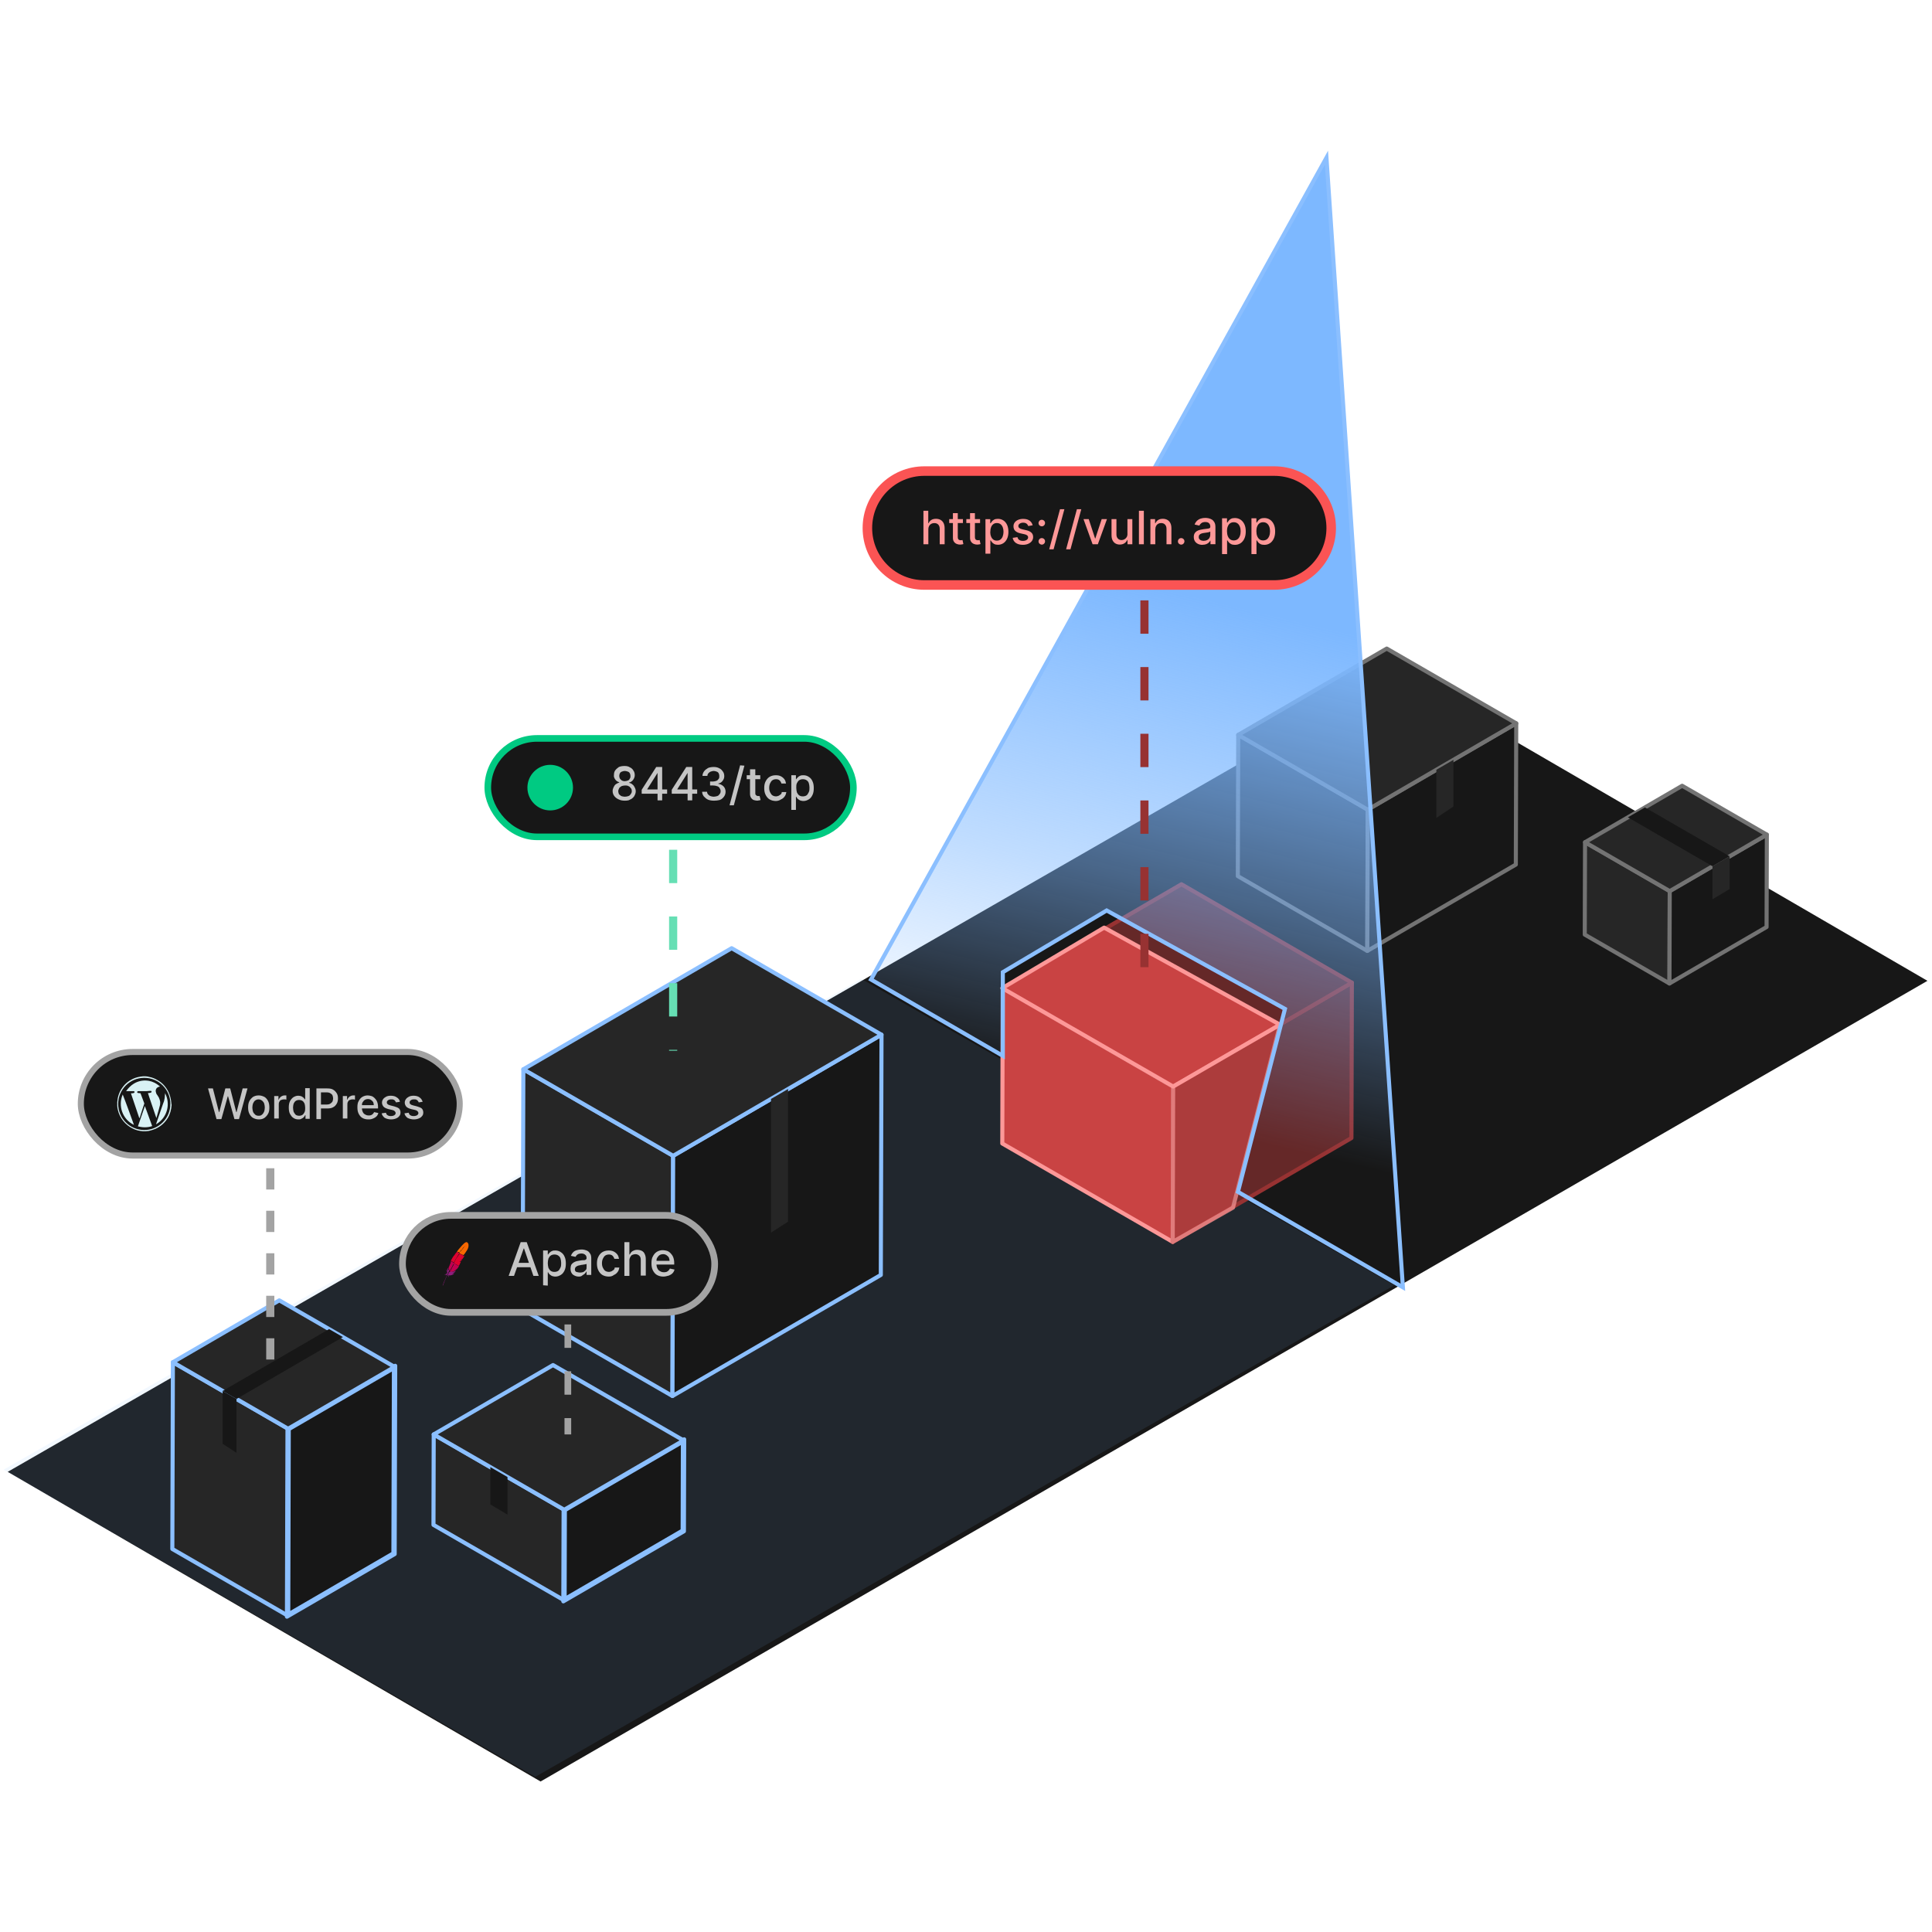 <svg width="500" height="500" viewBox="0 0 500 500" fill="none" xmlns="http://www.w3.org/2000/svg">
<path d="M498.821 253.834L361.637 174.11L2 380.911L139.899 461.05L319.36 357.438V357.447L498.821 253.834Z" fill="#171717"/>
<g filter="url(#filter0_i_4145_74021)">
<path d="M140.629 459.852L3.053 380.342L224.988 253.318L362.949 332.628L140.629 459.852Z" fill="#7DB8FF" fill-opacity="0.1"/>
</g>
<g filter="url(#filter1_i_4145_74021)">
<path d="M74.562 369.761L74.43 418.102L44.6 400.879L44.742 352.538L74.562 369.761Z" fill="#262626"/>
</g>
<path d="M74.562 369.761L74.43 418.102L44.6 400.879L44.742 352.538L74.562 369.761Z" stroke="#8BBFFF" stroke-width="1.053" stroke-linejoin="round"/>
<g filter="url(#filter2_i_4145_74021)">
<path d="M74.563 369.761L102.115 353.748L101.974 402.089L74.431 418.102L74.563 369.761Z" fill="#171717" stroke="#8BBFFF" stroke-width="1.053" stroke-linejoin="round"/>
<path d="M74.262 418.394L74.404 369.664L74.483 369.62L102.282 353.465L102.141 402.195L102.061 402.239L74.262 418.394ZM74.73 369.859L74.598 417.82L101.814 402.001L101.946 354.039L74.73 369.859Z" fill="#171717" stroke="#8BBFFF" stroke-width="1.053" stroke-linejoin="round"/>
</g>
<g filter="url(#filter3_i_4145_74021)">
<path d="M44.74 352.538L72.283 336.533L102.112 353.748L74.561 369.761L44.74 352.538Z" fill="#262626"/>
</g>
<path d="M44.74 352.538L72.283 336.533L102.112 353.748L74.561 369.761L44.74 352.538Z" stroke="#8BBFFF" stroke-width="1.053" stroke-linejoin="round"/>
<path d="M61.206 362.045L88.749 346.032L85.174 343.966L57.622 359.98L61.206 362.045Z" fill="#171717"/>
<path d="M57.622 359.98V373.654L61.206 375.985V362.046L57.622 359.98Z" fill="#171717"/>
<g filter="url(#filter4_i_4145_74021)">
<path d="M174.212 299.121L174.035 361.287L135.263 338.899L135.44 276.725L174.212 299.121Z" fill="#262626"/>
</g>
<path d="M174.212 299.121L174.035 361.287L135.263 338.899L135.44 276.725L174.212 299.121Z" stroke="#8BBFFF" stroke-width="1.053" stroke-linejoin="round"/>
<g filter="url(#filter5_i_4145_74021)">
<path d="M174.211 299.121L228.132 267.782L227.955 329.956L174.035 361.286L174.211 299.121Z" fill="#171717"/>
</g>
<path d="M174.211 299.121L228.132 267.782L227.955 329.956L174.035 361.286L174.211 299.121Z" stroke="#8BBFFF" stroke-width="1.053" stroke-linejoin="round"/>
<g filter="url(#filter6_i_4145_74021)">
<path d="M135.438 276.724L189.35 245.394L228.13 267.782L174.21 299.121L135.438 276.724Z" fill="#262626"/>
</g>
<path d="M135.438 276.724L189.35 245.394L228.13 267.782L174.21 299.121L135.438 276.724Z" stroke="#8BBFFF" stroke-width="1.053" stroke-linejoin="round"/>
<path d="M203.954 281.835L199.54 284.404V319.009L203.954 316.158V281.835Z" fill="#262626"/>
<path d="M353.964 209.536L353.858 246.092L320.348 226.741L320.454 190.185L353.964 209.536Z" fill="#171717" stroke="#737373" stroke-width="1.053" stroke-linejoin="round"/>
<path d="M353.965 209.536L392.401 187.201L392.295 223.757L353.859 246.092L353.965 209.536Z" fill="#171717" stroke="#737373" stroke-width="1.053" stroke-linejoin="round"/>
<path d="M320.455 190.185L358.882 167.851L392.401 187.201L353.965 209.536L320.455 190.185Z" fill="#262626" stroke="#737373" stroke-width="1.053" stroke-linejoin="round"/>
<path d="M376.15 196.647L371.728 199.216V211.672L376.15 208.715V196.647Z" fill="#262626"/>
<path d="M432.125 230.617L432.055 254.523L410.135 241.872L410.206 217.967L432.125 230.617Z" fill="#262626" stroke="#737373" stroke-width="1.053" stroke-linejoin="round"/>
<path d="M432.126 230.617L457.259 216.007L457.188 239.913L432.056 254.523L432.126 230.617Z" fill="#171717" stroke="#737373" stroke-width="1.053" stroke-linejoin="round"/>
<path d="M410.207 217.967L435.34 203.357L457.26 216.007L432.127 230.617L410.207 217.967Z" fill="#262626" stroke="#737373" stroke-width="1.053" stroke-linejoin="round"/>
<path d="M421.288 211.523L443.198 224.182L447.621 221.613L425.702 208.963L421.288 211.523Z" fill="#171717"/>
<path d="M443.196 224.181L447.619 221.612V230.087L443.196 232.727V224.181Z" fill="#262626"/>
<g filter="url(#filter7_i_4145_74021)">
<path d="M146.029 390.727L145.958 414.139L112.183 394.638L112.245 371.227L146.029 390.727Z" fill="#262626"/>
</g>
<path d="M146.029 390.727L145.958 414.139L112.183 394.638L112.245 371.227L146.029 390.727Z" stroke="#8BBFFF" stroke-width="1.053" stroke-linejoin="round"/>
<g filter="url(#filter8_i_4145_74021)">
<path d="M146.029 390.726L176.908 372.779L176.838 396.191L145.958 414.138L146.029 390.726Z" fill="#171717" stroke="#8BBFFF" stroke-width="1.053" stroke-linejoin="round"/>
<path d="M145.789 414.429L145.86 390.63L145.939 390.585L177.066 372.497L176.996 396.297L176.916 396.341L145.789 414.429ZM146.187 390.824L146.125 413.856L176.669 396.103L176.731 373.071L146.187 390.824Z" fill="#171717" stroke="#8BBFFF" stroke-width="1.053" stroke-linejoin="round"/>
</g>
<g filter="url(#filter9_i_4145_74021)">
<path d="M112.244 371.227L143.124 353.28L176.908 372.78L146.028 390.727L112.244 371.227Z" fill="#262626"/>
</g>
<path d="M112.244 371.227L143.124 353.28L176.908 372.78L146.028 390.727L112.244 371.227Z" stroke="#8BBFFF" stroke-width="1.053" stroke-linejoin="round"/>
<path d="M131.34 382.253L126.899 379.684V389.341L131.34 391.981V382.253Z" fill="#171717"/>
<g filter="url(#filter10_d_4145_74021)">
<g filter="url(#filter11_i_4145_74021)">
<path d="M303.618 277.195L303.503 317.406L259.39 291.937L259.505 251.727L303.618 277.195Z" fill="#C94343"/>
</g>
<path d="M303.618 277.195L303.503 317.406L259.39 291.937L259.505 251.727L303.618 277.195Z" stroke="#FD9898" stroke-width="1.053" stroke-linejoin="round"/>
<path d="M303.615 277.196L349.864 250.315L349.75 290.526L303.501 317.406L303.615 277.196Z" fill="#652828" stroke="#973232" stroke-width="1.053" stroke-linejoin="round"/>
<path d="M259.506 251.727L305.755 224.846L349.867 250.314L303.618 277.195L259.506 251.727Z" fill="#652828" stroke="#973232" stroke-width="1.053" stroke-linejoin="round"/>
<g filter="url(#filter12_i_4145_74021)">
<path d="M285.75 236.066L331.267 261.19L319.102 268.2L303.618 277.195L259.39 251.727L285.75 236.066Z" fill="#C94343"/>
</g>
<path d="M285.75 236.066L331.267 261.19L319.102 268.2L303.618 277.195L259.39 251.727L285.75 236.066Z" stroke="#FD9898" stroke-width="1.053" stroke-linejoin="round"/>
<g opacity="0.71">
<g filter="url(#filter13_i_4145_74021)">
<path d="M303.615 277.195L331.264 261.19L319.099 308.534L303.501 317.406L303.615 277.195Z" fill="#C94343"/>
</g>
<path d="M303.615 277.195L331.264 261.19L319.099 308.534L303.501 317.406L303.615 277.195Z" stroke="#FD9898" stroke-width="1.053" stroke-linejoin="round"/>
</g>
</g>
<path d="M259.788 251.448L259.531 251.601V251.901V273.243L225.413 253.496L343.287 40.816L363.069 333.155L320.378 308.452L332.443 261.495L332.545 261.1L332.188 260.903L286.672 235.779L286.408 235.633L286.148 235.787L259.788 251.448Z" fill="url(#paint0_linear_4145_74021)" stroke="#8BBFFF" stroke-width="1.053"/>
<path d="M296.18 155.376L296.18 252.943" stroke="#973232" stroke-width="2.106" stroke-dasharray="8.63 8.63"/>
<g filter="url(#filter14_i_4145_74021)">
<path d="M224.48 136.656C224.48 128.514 231.08 121.914 239.221 121.914H329.773C337.915 121.914 344.514 128.514 344.514 136.656C344.514 144.797 337.915 151.397 329.773 151.397H239.221C231.08 151.397 224.48 144.797 224.48 136.656Z" fill="#171717"/>
<path d="M224.48 136.656C224.48 128.514 231.08 121.914 239.221 121.914H329.773C337.915 121.914 344.514 128.514 344.514 136.656C344.514 144.797 337.915 151.397 329.773 151.397H239.221C231.08 151.397 224.48 144.797 224.48 136.656Z" stroke="#FB5454" stroke-width="2.467"/>
<path fill-rule="evenodd" clip-rule="evenodd" d="M275.462 131.781L272.667 142.159H271.537L274.331 131.781H275.462ZM240.255 136.996V140.857H238.986V132.186H240.234V135.407H240.319C240.469 135.055 240.703 134.778 241.013 134.575C241.322 134.373 241.738 134.266 242.239 134.266C242.687 134.266 243.071 134.362 243.412 134.543C243.743 134.725 244.01 135.002 244.191 135.365C244.372 135.727 244.468 136.175 244.468 136.719V140.857H243.199V136.879C243.199 136.399 243.071 136.037 242.826 135.77C242.58 135.503 242.239 135.375 241.802 135.375C241.523 135.37 241.248 135.437 241.002 135.567C240.768 135.695 240.575 135.888 240.447 136.122C240.319 136.367 240.245 136.655 240.245 137.007L240.255 136.996ZM249.205 134.352V135.365H247.872V138.949C247.872 139.194 247.904 139.375 247.978 139.503C248.053 139.621 248.149 139.706 248.266 139.749C248.384 139.791 248.512 139.812 248.65 139.812C248.757 139.812 248.842 139.812 248.917 139.791L249.098 139.759L249.322 140.804C249.265 140.829 249.189 140.847 249.099 140.869L249.099 140.869C249.071 140.875 249.043 140.882 249.013 140.89C248.874 140.922 248.704 140.932 248.501 140.943C248.182 140.949 247.866 140.887 247.573 140.762C247.285 140.634 247.051 140.442 246.88 140.186C246.699 139.93 246.613 139.599 246.613 139.205V135.365H245.653V134.352H246.613V132.795H247.872V134.352H249.205ZM253.639 135.365V134.352H252.306V132.795H251.047V134.352H250.087V135.365H251.047V139.205C251.047 139.599 251.132 139.93 251.314 140.186C251.484 140.442 251.719 140.634 252.007 140.762C252.3 140.887 252.616 140.949 252.935 140.943C253.138 140.932 253.308 140.922 253.447 140.89C253.477 140.882 253.505 140.875 253.533 140.869L253.533 140.869C253.623 140.847 253.699 140.829 253.756 140.804L253.532 139.759L253.351 139.791C253.276 139.812 253.191 139.812 253.084 139.812C252.946 139.812 252.818 139.791 252.7 139.749C252.583 139.706 252.487 139.621 252.412 139.503C252.338 139.375 252.306 139.194 252.306 138.949V135.365H253.639ZM255.036 134.362V143.289H256.305V139.844H256.38L256.711 140.314C256.849 140.495 257.052 140.655 257.297 140.783C257.553 140.922 257.873 140.986 258.268 140.986C258.763 140.992 259.25 140.851 259.665 140.58C260.07 140.314 260.39 139.93 260.625 139.429C260.859 138.927 260.977 138.33 260.977 137.626C260.977 136.922 260.859 136.325 260.625 135.824C260.39 135.322 260.07 134.938 259.654 134.672C259.234 134.405 258.744 134.268 258.246 134.277C257.841 134.277 257.521 134.341 257.276 134.48C257.03 134.618 256.839 134.768 256.7 134.949C256.581 135.097 256.474 135.254 256.38 135.418H256.273V134.362H255.036ZM256.476 138.821C256.337 138.469 256.273 138.074 256.273 137.615L256.295 137.626C256.295 137.178 256.359 136.783 256.487 136.442C256.625 136.101 256.806 135.845 257.062 135.653C257.308 135.461 257.617 135.365 257.99 135.365C258.364 135.365 258.684 135.461 258.94 135.664C259.196 135.866 259.388 136.133 259.516 136.474C259.644 136.815 259.708 137.189 259.708 137.626C259.71 138.026 259.641 138.423 259.505 138.799C259.377 139.141 259.185 139.418 258.929 139.621C258.673 139.823 258.353 139.919 257.98 139.919C257.606 139.919 257.308 139.823 257.052 139.631C256.796 139.439 256.604 139.162 256.476 138.821ZM267.254 135.942L267.259 135.941V135.962L267.254 135.942ZM266.459 134.746C266.859 135.041 267.124 135.439 267.254 135.942L266.107 136.144C266.064 135.994 265.979 135.856 265.883 135.728C265.776 135.6 265.648 135.482 265.467 135.397C265.296 135.312 265.072 135.269 264.806 135.269C264.443 135.269 264.144 135.354 263.91 135.514C263.675 135.674 263.547 135.877 263.547 136.133C263.547 136.346 263.633 136.527 263.792 136.655C263.952 136.783 264.208 136.901 264.571 136.986L265.606 137.221C266.203 137.359 266.651 137.573 266.939 137.861C267.237 138.149 267.376 138.522 267.376 138.981C267.379 139.357 267.259 139.724 267.035 140.026C266.811 140.324 266.502 140.57 266.096 140.74C265.702 140.911 265.232 140.996 264.71 140.996C263.984 140.996 263.387 140.836 262.929 140.527C262.702 140.377 262.51 140.18 262.365 139.95C262.22 139.721 262.125 139.463 262.086 139.194L263.313 139.013C263.387 139.333 263.547 139.578 263.782 139.738C264.016 139.898 264.326 139.983 264.71 139.983C265.126 139.983 265.456 139.898 265.702 139.727C265.947 139.557 266.075 139.343 266.075 139.087C266.076 138.991 266.057 138.895 266.019 138.807C265.98 138.719 265.923 138.64 265.851 138.575C265.702 138.437 265.467 138.33 265.158 138.266L264.059 138.021C263.451 137.882 263.003 137.658 262.715 137.359C262.427 137.061 262.289 136.677 262.289 136.208C262.282 135.847 262.394 135.495 262.609 135.205C262.822 134.917 263.121 134.693 263.494 134.533C263.867 134.373 264.304 134.288 264.795 134.288C265.499 134.288 266.054 134.437 266.459 134.746ZM269.019 140.698C269.189 140.858 269.381 140.943 269.616 140.943L269.605 140.954C269.765 140.954 269.904 140.911 270.032 140.836C270.16 140.751 270.266 140.655 270.341 140.527C270.416 140.399 270.458 140.26 270.458 140.1C270.458 139.866 270.384 139.663 270.213 139.503C270.043 139.343 269.851 139.258 269.616 139.258C269.381 139.258 269.189 139.333 269.019 139.503C268.859 139.674 268.773 139.866 268.773 140.1C268.773 140.335 268.848 140.527 269.019 140.698ZM269.019 135.962C269.189 136.122 269.381 136.208 269.616 136.208L269.605 136.218C269.765 136.218 269.904 136.176 270.032 136.101C270.16 136.016 270.266 135.92 270.341 135.792C270.416 135.664 270.458 135.525 270.458 135.365C270.458 135.13 270.384 134.928 270.213 134.768C270.043 134.608 269.851 134.522 269.616 134.522C269.381 134.522 269.189 134.597 269.019 134.768C268.859 134.938 268.773 135.13 268.773 135.365C268.773 135.6 268.848 135.802 269.019 135.962ZM277.039 142.159L279.834 131.781H278.703L275.909 142.159H277.039ZM284.121 140.858L286.478 134.352H286.468H285.113L283.471 139.354H283.407L281.764 134.352H280.41L282.767 140.858H284.121ZM291.779 134.352V138.159L291.79 138.138C291.79 138.511 291.715 138.82 291.555 139.055C291.406 139.29 291.203 139.471 290.969 139.588C290.734 139.706 290.499 139.77 290.265 139.77C289.87 139.77 289.55 139.642 289.305 139.375C289.059 139.119 288.931 138.767 288.931 138.319V134.341H287.662V138.479C287.662 139.023 287.748 139.471 287.929 139.834C288.121 140.196 288.366 140.474 288.686 140.655C289.006 140.836 289.379 140.932 289.795 140.932C290.286 140.932 290.691 140.815 291.022 140.591C291.337 140.377 291.585 140.077 291.737 139.727H291.801V140.858H293.048V134.352H291.779ZM296.024 140.858V132.186H294.755V140.858H296.024ZM298.989 140.858V136.997H299C299 136.645 299.064 136.357 299.192 136.111C299.32 135.866 299.501 135.685 299.725 135.557C299.949 135.429 300.205 135.365 300.504 135.365C300.93 135.365 301.272 135.503 301.517 135.77C301.773 136.037 301.89 136.41 301.89 136.879V140.858H303.159V136.719C303.159 136.175 303.063 135.727 302.882 135.365C302.69 135.002 302.434 134.725 302.103 134.544C301.773 134.362 301.389 134.266 300.941 134.266C300.45 134.266 300.045 134.362 299.725 134.576C299.414 134.778 299.169 135.067 299.021 135.407H298.936V134.352H297.72V140.858H298.989ZM305.09 140.698C305.26 140.858 305.452 140.943 305.687 140.943L305.676 140.954C305.836 140.954 305.975 140.911 306.103 140.836C306.231 140.751 306.338 140.655 306.412 140.527C306.487 140.399 306.53 140.26 306.53 140.1C306.53 139.866 306.455 139.663 306.284 139.503C306.114 139.343 305.922 139.258 305.687 139.258C305.452 139.258 305.26 139.332 305.09 139.503C304.93 139.674 304.845 139.866 304.845 140.1C304.845 140.335 304.919 140.527 305.09 140.698ZM310.06 140.772C310.401 140.932 310.785 141.007 311.212 141.007L311.233 140.986C311.596 140.986 311.916 140.932 312.182 140.826C312.449 140.719 312.662 140.58 312.833 140.42C313.004 140.25 313.132 140.09 313.217 139.919H313.27V140.836H314.55V136.378C314.55 135.887 314.465 135.493 314.294 135.184C314.124 134.874 313.91 134.64 313.644 134.469C313.38 134.309 313.092 134.194 312.79 134.128C312.492 134.064 312.204 134.032 311.937 134.032C311.543 134.028 311.151 134.085 310.775 134.202C310.415 134.314 310.083 134.504 309.804 134.757C309.514 135.032 309.295 135.372 309.164 135.749L310.391 136.026C310.487 135.791 310.657 135.578 310.913 135.386C311.159 135.194 311.521 135.098 311.948 135.098C312.374 135.098 312.694 135.205 312.908 135.418C313.121 135.621 313.228 135.919 313.228 136.303V136.335C313.228 136.495 313.174 136.602 313.057 136.677C312.95 136.741 312.758 136.794 312.513 136.826L311.532 136.943C311.212 136.986 310.903 137.039 310.593 137.114C310.284 137.189 310.007 137.295 309.761 137.434C309.521 137.579 309.319 137.78 309.175 138.021C309.025 138.266 308.951 138.575 308.951 138.959C308.951 139.407 309.057 139.78 309.249 140.079C309.441 140.378 309.719 140.612 310.06 140.772ZM312.428 139.748C312.173 139.886 311.866 139.961 311.505 139.962C311.134 139.961 310.827 139.876 310.593 139.716C310.348 139.546 310.231 139.3 310.231 138.98C310.231 138.746 310.284 138.554 310.412 138.415C310.546 138.261 310.719 138.147 310.913 138.085C311.127 138.01 311.351 137.957 311.607 137.925L312.012 137.871L312.502 137.797C312.654 137.778 312.804 137.746 312.95 137.701C313.078 137.658 313.217 137.573 313.217 137.573V138.437C313.214 138.699 313.145 138.956 313.014 139.183C312.878 139.424 312.674 139.621 312.428 139.748ZM316.268 143.375V134.139H317.548V135.226H317.655C317.729 135.088 317.836 134.928 317.985 134.747C318.135 134.565 318.327 134.405 318.583 134.267C318.839 134.128 319.169 134.064 319.585 134.064C320.129 134.064 320.609 134.203 321.036 134.48C321.462 134.757 321.793 135.152 322.038 135.664C322.284 136.176 322.401 136.805 322.401 137.53C322.401 138.255 322.284 138.874 322.038 139.397C321.793 139.919 321.462 140.314 321.046 140.591C320.62 140.869 320.14 141.007 319.596 141.007C319.191 141.007 318.86 140.943 318.593 140.805C318.337 140.666 318.135 140.506 317.985 140.325C317.836 140.143 317.729 139.973 317.644 139.834H317.569V143.396H316.258L316.268 143.375ZM317.548 137.498C317.548 137.968 317.612 138.383 317.751 138.735C317.889 139.087 318.081 139.365 318.348 139.567C318.604 139.77 318.924 139.866 319.297 139.866C319.671 139.866 320.012 139.759 320.279 139.557C320.545 139.354 320.737 139.066 320.876 138.703C321.014 138.341 321.078 137.946 321.078 137.488C321.078 137.029 321.014 136.645 320.876 136.293C320.737 135.941 320.545 135.664 320.279 135.461C320.012 135.258 319.681 135.152 319.297 135.152C318.913 135.152 318.604 135.248 318.337 135.44C318.071 135.632 317.879 135.909 317.74 136.261C317.601 136.613 317.537 137.018 317.537 137.488L317.548 137.498ZM323.875 134.139V143.375L323.865 143.396H325.176V139.834H325.251C325.336 139.973 325.443 140.143 325.592 140.325C325.742 140.506 325.944 140.666 326.2 140.805C326.467 140.943 326.798 141.007 327.203 141.007C327.747 141.007 328.227 140.869 328.653 140.591C329.069 140.314 329.4 139.919 329.645 139.397C329.891 138.874 330.008 138.255 330.008 137.53C330.008 136.805 329.891 136.176 329.645 135.664C329.4 135.152 329.069 134.757 328.643 134.48C328.216 134.203 327.736 134.064 327.192 134.064C326.776 134.064 326.446 134.128 326.19 134.267C325.934 134.405 325.742 134.565 325.592 134.747C325.443 134.928 325.336 135.088 325.262 135.226H325.155V134.139H323.875ZM325.358 138.735C325.219 138.383 325.155 137.968 325.155 137.498L325.145 137.488C325.145 137.018 325.208 136.613 325.347 136.261C325.486 135.909 325.678 135.632 325.944 135.44C326.211 135.248 326.52 135.152 326.904 135.152C327.288 135.152 327.619 135.258 327.886 135.461C328.152 135.664 328.344 135.941 328.483 136.293C328.621 136.645 328.685 137.029 328.685 137.488C328.685 137.946 328.621 138.341 328.483 138.703C328.344 139.066 328.152 139.354 327.886 139.557C327.619 139.759 327.278 139.866 326.904 139.866C326.531 139.866 326.211 139.77 325.955 139.567C325.688 139.365 325.496 139.087 325.358 138.735Z" fill="#FD9898"/>
</g>
<g filter="url(#filter15_i_4145_74021)">
<rect x="126.238" y="191.1" width="94.622" height="25.472" rx="12.736" fill="#171717"/>
<rect x="126.238" y="191.1" width="94.622" height="25.472" rx="12.736" stroke="#00CA82" stroke-width="1.71"/>
<path d="M142.393 197.938C145.641 197.938 148.291 200.588 148.291 203.836C148.291 207.084 145.641 209.734 142.393 209.734C139.145 209.734 136.495 207.084 136.495 203.836C136.495 200.588 139.145 197.938 142.393 197.938Z" fill="#00CA82"/>
<path d="M161.711 207.212C161.112 207.212 160.6 207.127 160.087 206.871C159.649 206.685 159.267 206.391 158.975 206.016C158.719 205.674 158.548 205.247 158.548 204.734C158.548 204.392 158.634 204.05 158.805 203.708C158.975 203.366 159.146 203.11 159.403 202.939C159.67 202.763 159.957 202.619 160.258 202.511V202.426C159.83 202.34 159.488 202.084 159.232 201.742C158.975 201.4 158.805 200.973 158.89 200.545C158.89 200.118 158.975 199.691 159.232 199.349C159.488 199.007 159.83 198.75 160.172 198.494C160.6 198.323 161.027 198.237 161.625 198.237C162.138 198.237 162.651 198.323 162.993 198.579C163.397 198.745 163.73 199.047 163.933 199.434C164.19 199.776 164.275 200.203 164.275 200.631C164.275 201.058 164.104 201.486 163.848 201.827C163.591 202.169 163.249 202.426 162.822 202.511V202.597C163.164 202.682 163.42 202.768 163.677 203.024C163.933 203.195 164.104 203.452 164.275 203.793C164.446 204.135 164.531 204.392 164.531 204.819C164.531 205.247 164.36 205.674 164.104 206.101C163.848 206.443 163.506 206.785 162.993 206.956C162.822 207.127 162.309 207.212 161.711 207.212ZM161.711 206.187C162.053 206.187 162.395 206.101 162.651 206.016C162.907 205.93 163.078 205.759 163.249 205.503C163.42 205.247 163.506 205.076 163.506 204.734C163.506 204.392 163.42 204.135 163.249 203.964C163.078 203.708 162.907 203.537 162.651 203.452C162.395 203.281 162.053 203.281 161.796 203.281C161.454 203.281 161.112 203.366 160.856 203.452C160.6 203.622 160.343 203.793 160.258 203.964C160.172 204.135 160.001 204.477 160.001 204.734C160.001 204.99 160.087 205.247 160.172 205.503C160.343 205.674 160.514 205.845 160.77 206.016C161.027 206.101 161.369 206.187 161.711 206.187ZM161.711 202.169C161.967 202.169 162.224 202.084 162.48 201.998C162.601 201.962 162.711 201.896 162.801 201.806C162.89 201.717 162.956 201.607 162.993 201.486C163.164 201.315 163.164 201.058 163.164 200.802C163.164 200.545 163.078 200.289 162.993 200.118C162.907 199.947 162.736 199.776 162.48 199.691C162.224 199.605 161.967 199.52 161.711 199.52C161.446 199.526 161.184 199.584 160.941 199.691C160.685 199.776 160.514 199.947 160.429 200.118C160.343 200.289 160.258 200.545 160.258 200.802C160.258 201.058 160.343 201.315 160.429 201.486C160.514 201.657 160.77 201.827 160.941 201.998C161.112 202.084 161.369 202.169 161.711 202.169ZM166.07 205.417V204.392L169.831 198.494H170.686V200.032H170.173L167.523 204.221V204.306H172.652V205.417H166.07ZM170.173 207.127V205.161V204.648V198.494H171.37V207.127H170.173ZM173.848 205.417V204.392L177.609 198.494H178.464V200.032H177.951L175.301 204.221V204.306H180.43V205.417H173.848ZM177.951 207.127V205.161V204.648V198.494H179.148V207.127H177.951ZM184.789 207.212C184.191 207.212 183.678 207.127 183.251 206.956C182.823 206.785 182.481 206.443 182.14 206.101C181.883 205.759 181.712 205.332 181.712 204.905H182.994C182.994 205.161 183.08 205.417 183.251 205.588C183.422 205.759 183.593 205.93 183.849 206.016C184.106 206.101 184.362 206.187 184.704 206.187C185.046 206.187 185.302 206.101 185.644 206.016C185.901 205.93 186.071 205.759 186.242 205.503C186.413 205.332 186.499 205.076 186.499 204.734C186.499 204.477 186.413 204.221 186.242 203.964C186.071 203.708 185.901 203.537 185.559 203.452C185.228 203.339 184.882 203.281 184.533 203.281H183.764V202.255H184.533C184.875 202.255 185.131 202.169 185.388 202.084C185.644 201.998 185.815 201.827 185.986 201.571C186.157 201.4 186.157 201.144 186.157 200.802C186.157 200.545 186.071 200.289 185.986 200.118C185.901 199.947 185.73 199.776 185.473 199.691C185.217 199.605 184.96 199.52 184.704 199.52C184.447 199.52 184.191 199.605 183.935 199.691C183.678 199.776 183.507 199.947 183.336 200.118C183.165 200.289 183.08 200.545 183.08 200.802H181.798C181.798 200.374 181.969 199.947 182.225 199.605C182.481 199.263 182.823 199.007 183.251 198.75C183.678 198.579 184.191 198.494 184.704 198.494C185.217 198.494 185.73 198.579 186.157 198.836C186.584 199.007 186.841 199.349 187.097 199.691C187.354 200.032 187.439 200.46 187.439 200.887C187.439 201.4 187.268 201.742 187.012 202.084C186.755 202.426 186.413 202.682 185.901 202.768V202.853C186.499 202.939 186.926 203.195 187.268 203.537C187.61 203.879 187.781 204.392 187.781 204.905C187.781 205.417 187.61 205.845 187.354 206.187C187.097 206.529 186.755 206.871 186.242 207.042C185.767 207.156 185.279 207.214 184.789 207.212ZM192.653 198.152L189.918 208.409H188.807L191.542 198.067L192.653 198.152ZM196.756 200.631V201.657H193.251V200.631H196.756ZM194.192 199.092H195.474V205.161C195.474 205.417 195.474 205.588 195.559 205.674L195.816 205.93C195.901 205.93 196.072 206.016 196.158 206.016H196.414H196.585L196.841 207.042C196.756 207.042 196.671 207.127 196.5 207.127C196.329 207.127 196.158 207.212 195.987 207.212C195.645 207.212 195.388 207.127 195.046 207.042C194.79 206.956 194.534 206.7 194.363 206.443C194.192 206.187 194.106 205.845 194.106 205.503V199.092H194.192ZM200.773 207.298C200.175 207.298 199.577 207.127 199.149 206.871C198.722 206.614 198.38 206.187 198.124 205.674C197.867 205.161 197.782 204.563 197.782 203.964C197.782 203.281 197.867 202.768 198.124 202.255C198.38 201.742 198.722 201.315 199.149 201.058C199.577 200.802 200.09 200.631 200.773 200.631C201.286 200.631 201.714 200.716 202.056 200.887C202.397 201.058 202.739 201.315 202.996 201.657C203.252 201.998 203.338 202.34 203.423 202.768H202.226C202.141 202.426 201.97 202.169 201.799 201.998C201.543 201.742 201.201 201.657 200.859 201.657C200.517 201.657 200.175 201.742 199.919 201.913C199.662 202.084 199.491 202.34 199.32 202.682C199.149 203.024 199.064 203.452 199.064 203.879C199.064 204.392 199.149 204.734 199.32 205.076C199.491 205.417 199.662 205.674 199.919 205.845C200.175 206.016 200.517 206.101 200.859 206.101C201.115 206.101 201.286 206.016 201.543 205.93C201.714 205.845 201.885 205.674 202.056 205.588C202.226 205.417 202.312 205.247 202.312 204.99H203.509C203.423 205.417 203.338 205.759 203.081 206.101C202.825 206.443 202.568 206.7 202.141 206.871C201.799 207.127 201.286 207.298 200.773 207.298ZM204.791 209.52V200.631H205.987V201.657H206.073C206.158 201.486 206.244 201.4 206.415 201.229C206.586 201.058 206.757 200.887 207.013 200.802C207.27 200.631 207.611 200.631 207.953 200.631C208.466 200.631 208.979 200.802 209.321 201.058C209.748 201.315 210.09 201.742 210.261 202.169C210.518 202.682 210.603 203.281 210.603 203.964C210.603 204.648 210.518 205.247 210.261 205.759C210.005 206.272 209.748 206.614 209.321 206.871C208.894 207.127 208.466 207.298 207.953 207.298C207.526 207.298 207.27 207.212 207.013 207.127C206.757 206.956 206.586 206.871 206.415 206.7C206.244 206.529 206.158 206.358 206.073 206.187H205.987V209.606H204.791V209.52ZM206.073 203.879C206.073 204.306 206.158 204.734 206.244 205.076C206.415 205.417 206.586 205.674 206.842 205.845C207.099 206.016 207.355 206.101 207.782 206.101C208.124 206.101 208.466 206.016 208.723 205.845C208.979 205.674 209.15 205.332 209.321 204.99C209.492 204.648 209.492 204.221 209.492 203.793C209.492 203.366 209.406 203.024 209.321 202.682C209.236 202.34 208.979 202.084 208.723 201.913C208.466 201.742 208.124 201.657 207.782 201.657C207.441 201.657 207.099 201.742 206.842 201.913C206.586 202.084 206.415 202.34 206.244 202.682C206.073 203.024 206.073 203.452 206.073 203.879Z" fill="white" fill-opacity="0.75"/>
</g>
<path d="M174.212 219.92L174.212 271.926" stroke="#66DFB4" stroke-width="2.106" stroke-dasharray="8.63 8.63"/>
<g filter="url(#filter16_i_4145_74021)">
<rect x="20.918" y="272.257" width="98.055" height="26.792" rx="13.396" fill="#171717"/>
<rect x="20.918" y="272.257" width="98.055" height="26.792" rx="13.396" stroke="#A3A3A3" stroke-width="1.571"/>
<path d="M44.41 285.928V286.007C44.331 287.186 44.017 288.364 43.389 289.386C42.603 290.643 41.582 291.507 40.246 292.135C39.696 292.371 39.146 292.528 38.517 292.685C38.046 292.764 37.496 292.764 37.025 292.764C36.082 292.685 35.218 292.528 34.353 292.057C32.389 291.114 30.975 289.307 30.503 287.264C30.425 286.95 30.346 286.557 30.346 286.164V285.221C30.425 283.964 30.818 282.707 31.525 281.686C32.389 280.35 33.568 279.486 35.06 278.936C35.532 278.779 35.925 278.7 36.396 278.622C36.632 278.622 36.867 278.543 37.025 278.543H37.103H37.496H37.575C37.967 278.543 38.282 278.622 38.596 278.7C39.46 278.857 40.167 279.172 40.953 279.643C42.132 280.35 42.996 281.371 43.624 282.629C44.017 283.493 44.253 284.436 44.331 285.379V285.457L44.41 285.928ZM44.096 285.693C44.096 282 41.11 278.936 37.339 278.936C33.568 278.936 30.582 282 30.582 285.693C30.582 289.386 33.568 292.45 37.339 292.45C41.11 292.45 44.096 289.386 44.096 285.693ZM41.425 281.214C41.267 281.214 41.189 281.214 41.032 281.293C40.639 281.45 40.403 281.686 40.325 282.079C40.246 282.314 40.325 282.55 40.403 282.864C40.482 283.1 40.56 283.257 40.717 283.414L41.11 284.043C41.267 284.357 41.346 284.671 41.425 284.986C41.503 285.3 41.425 285.614 41.425 285.928C41.346 286.321 41.189 286.714 41.11 287.107L40.482 289.307V289.386C40.482 289.307 38.282 283.021 38.282 282.864H38.517C38.675 282.864 38.832 282.864 38.989 282.786C39.146 282.786 39.224 282.629 39.224 282.471C39.224 282.393 39.146 282.314 38.989 282.314H38.832C38.282 282.393 37.732 282.393 37.103 282.393H36.318H35.767C35.532 282.393 35.453 282.629 35.532 282.707C35.532 282.786 35.61 282.864 35.767 282.864C36.003 282.864 36.16 282.943 36.396 282.943V283.021L37.339 285.536V285.614L36.396 288.521C36.318 288.836 36.239 289.15 36.082 289.386V289.464L33.882 282.943H34.117C34.275 282.943 34.432 282.943 34.589 282.864C34.746 282.864 34.825 282.707 34.825 282.55C34.825 282.471 34.667 282.393 34.589 282.393H34.275H33.646H32.703H32.625C33.175 281.607 33.882 280.9 34.667 280.429C35.822 279.731 37.191 279.479 38.517 279.722C39.46 279.879 40.482 280.35 41.425 281.214ZM39.382 291.428C38.753 291.664 38.046 291.743 37.417 291.743C36.789 291.743 36.003 291.585 35.689 291.507L37.496 286.243L39.382 291.428ZM34.667 291.114C31.682 289.7 30.503 286.164 31.76 283.257C32.782 285.85 33.725 288.521 34.667 291.114ZM42.682 282.864C44.174 285.536 43.389 289.228 40.403 290.957V290.878C40.717 289.857 41.11 288.914 41.425 287.893C41.66 287.107 41.974 286.4 42.21 285.614C42.289 285.379 42.367 285.221 42.446 284.986C42.603 284.436 42.682 283.886 42.682 283.336C42.76 283.179 42.682 283.021 42.682 282.864Z" fill="#D9F2F5"/>
<path d="M56.038 289.621L53.838 281.686H55.096L56.667 287.814H56.745L58.317 281.686H59.574L61.145 287.814H61.224L62.795 281.686H64.052L61.852 289.621H60.674L59.024 283.729H58.945L57.295 289.621H56.038ZM66.96 289.7C66.409 289.7 65.938 289.543 65.467 289.307C65.074 289.071 64.76 288.678 64.524 288.207C64.288 287.736 64.21 287.186 64.21 286.636C64.21 286.007 64.288 285.457 64.524 284.986C64.76 284.514 65.074 284.2 65.467 283.886C65.859 283.65 66.331 283.493 66.96 283.493C67.51 283.493 67.981 283.65 68.452 283.886C68.845 284.121 69.159 284.514 69.395 284.986C69.631 285.457 69.709 286.007 69.709 286.636C69.709 287.264 69.631 287.814 69.395 288.207C69.159 288.678 68.845 288.993 68.452 289.307C67.981 289.621 67.51 289.7 66.96 289.7ZM66.96 288.757C67.352 288.757 67.588 288.678 67.824 288.443C68.059 288.286 68.217 287.971 68.374 287.657C68.452 287.343 68.531 287.028 68.531 286.636C68.531 286.243 68.452 285.928 68.374 285.614C68.295 285.3 68.059 285.064 67.824 284.829C67.588 284.671 67.274 284.514 66.96 284.514C66.567 284.514 66.331 284.593 66.017 284.829C65.781 284.986 65.624 285.3 65.467 285.614C65.388 285.928 65.309 286.243 65.309 286.636C65.309 287.028 65.388 287.343 65.467 287.657C65.545 287.971 65.781 288.207 66.017 288.443C66.252 288.678 66.567 288.757 66.96 288.757ZM70.966 289.621V283.65H72.067V284.593H72.145C72.224 284.279 72.459 284.043 72.695 283.807C73.009 283.65 73.245 283.493 73.638 283.493H73.874H74.109V284.593C74.031 284.593 73.952 284.593 73.874 284.514H73.481C73.237 284.52 72.997 284.574 72.774 284.671C72.662 284.705 72.561 284.766 72.479 284.848C72.397 284.93 72.336 285.032 72.302 285.143C72.145 285.379 72.145 285.536 72.145 285.85V289.464H70.966V289.621ZM77.174 289.7C76.702 289.7 76.231 289.543 75.916 289.307C75.524 289.071 75.288 288.678 75.052 288.286C74.816 287.814 74.738 287.264 74.738 286.636C74.738 286.007 74.816 285.457 75.052 284.986C75.255 284.581 75.551 284.231 75.916 283.964C76.309 283.729 76.702 283.571 77.174 283.571C77.566 283.571 77.802 283.65 78.038 283.729C78.273 283.886 78.431 283.964 78.588 284.121C78.745 284.279 78.823 284.436 78.902 284.514H78.981V281.607H80.159V289.543H79.059V288.6H78.981C78.902 288.757 78.823 288.836 78.666 289.071C78.509 289.228 78.352 289.386 78.116 289.464C77.802 289.7 77.566 289.7 77.174 289.7ZM77.409 288.757C77.724 288.757 78.038 288.678 78.273 288.521C78.509 288.364 78.666 288.128 78.823 287.814C78.981 287.5 78.981 287.107 78.981 286.714C78.981 286.321 78.902 285.928 78.823 285.614C78.666 285.3 78.509 285.064 78.273 284.907C78.038 284.75 77.724 284.671 77.409 284.671C77.095 284.671 76.781 284.75 76.545 284.907C76.309 285.064 76.152 285.3 75.995 285.614C75.916 285.928 75.838 286.243 75.838 286.636C75.838 287.028 75.916 287.421 75.995 287.736C76.152 288.05 76.309 288.286 76.545 288.521C76.781 288.678 77.095 288.757 77.409 288.757ZM81.888 289.621V281.686H84.716C85.345 281.686 85.816 281.764 86.209 282C86.602 282.236 86.916 282.55 87.152 282.943C87.388 283.336 87.466 283.729 87.466 284.279C87.466 284.75 87.388 285.221 87.152 285.614C86.916 286.007 86.68 286.321 86.209 286.557C85.816 286.793 85.266 286.871 84.716 286.871H82.752V285.85H84.559C84.952 285.85 85.266 285.771 85.502 285.614C85.738 285.457 85.895 285.3 86.052 285.064C86.13 284.829 86.209 284.593 86.209 284.279C86.209 283.964 86.13 283.729 86.052 283.493C85.973 283.257 85.738 283.1 85.502 282.943C85.266 282.786 84.952 282.707 84.559 282.707H83.066V289.621H81.888ZM88.723 289.621V283.65H89.823V284.593H89.902C89.98 284.279 90.216 284.043 90.452 283.807C90.766 283.65 91.002 283.493 91.395 283.493H91.63H91.866V284.593C91.787 284.593 91.709 284.593 91.63 284.514H91.237C90.994 284.52 90.754 284.574 90.53 284.671C90.419 284.705 90.318 284.766 90.236 284.848C90.153 284.93 90.093 285.032 90.059 285.143C89.902 285.379 89.902 285.536 89.902 285.85V289.464H88.723V289.621ZM95.245 289.7C94.695 289.7 94.144 289.543 93.752 289.307C93.359 289.071 93.044 288.678 92.809 288.207C92.573 287.736 92.495 287.186 92.495 286.557C92.495 285.928 92.573 285.379 92.809 284.986C93.044 284.514 93.359 284.121 93.752 283.886C94.144 283.65 94.616 283.493 95.166 283.493C95.48 283.493 95.794 283.571 96.109 283.65C96.423 283.729 96.737 283.964 96.973 284.2C97.209 284.436 97.444 284.75 97.602 285.143C97.759 285.536 97.837 286.007 97.837 286.478V286.871H93.123V286.007H96.737C96.737 285.693 96.659 285.457 96.58 285.221C96.423 284.986 96.266 284.829 96.03 284.671C95.8 284.512 95.525 284.429 95.245 284.436C94.93 284.436 94.616 284.514 94.38 284.671C94.144 284.829 93.987 285.064 93.83 285.3C93.673 285.536 93.673 285.85 93.673 286.086V286.793C93.673 287.186 93.752 287.5 93.909 287.814C94.032 288.095 94.257 288.319 94.537 288.443C94.773 288.6 95.087 288.678 95.402 288.678C95.637 288.678 95.794 288.678 96.03 288.6C96.187 288.521 96.344 288.443 96.502 288.286C96.659 288.128 96.737 287.971 96.816 287.814L97.916 288.05C97.837 288.364 97.68 288.678 97.444 288.914C97.209 289.15 96.973 289.307 96.58 289.464C96.03 289.7 95.716 289.7 95.245 289.7ZM103.494 285.143L102.473 285.3C102.394 285.143 102.394 285.064 102.237 284.907C102.159 284.75 102.001 284.671 101.844 284.593C101.687 284.514 101.451 284.514 101.216 284.514C100.901 284.514 100.587 284.593 100.43 284.75C100.194 284.907 100.116 285.064 100.116 285.3C100.116 285.536 100.194 285.693 100.351 285.771C100.509 285.928 100.744 286.007 101.059 286.086L102.001 286.321C102.551 286.478 102.944 286.636 103.259 286.871C103.494 287.107 103.651 287.5 103.651 287.893C103.651 288.286 103.573 288.6 103.337 288.836C103.101 289.15 102.866 289.307 102.473 289.464C102.08 289.621 101.687 289.7 101.216 289.7C100.643 289.7 100.077 289.566 99.566 289.307C99.173 288.993 98.859 288.6 98.78 288.128L99.88 287.971C99.959 288.286 100.116 288.521 100.273 288.6C100.509 288.757 100.744 288.836 101.137 288.836C101.53 288.836 101.844 288.757 102.08 288.6C102.316 288.443 102.394 288.207 102.394 288.05C102.394 287.893 102.316 287.736 102.159 287.578C102.001 287.421 101.844 287.343 101.53 287.264L100.509 287.028C99.959 286.871 99.566 286.714 99.251 286.4C99.016 286.086 98.859 285.771 98.859 285.379C98.854 285.038 98.965 284.705 99.173 284.436C99.33 284.2 99.644 283.964 99.959 283.807C100.273 283.65 100.666 283.571 101.137 283.571C101.766 283.571 102.316 283.729 102.63 283.964C103.18 284.279 103.416 284.671 103.494 285.143ZM109.387 285.143L108.366 285.3C108.287 285.143 108.287 285.064 108.13 284.907C108.051 284.75 107.894 284.671 107.737 284.593C107.58 284.514 107.344 284.514 107.108 284.514C106.794 284.514 106.48 284.593 106.323 284.75C106.087 284.907 106.008 285.064 106.008 285.3C106.008 285.536 106.087 285.693 106.244 285.771C106.401 285.928 106.637 286.007 106.951 286.086L107.894 286.321C108.444 286.478 108.837 286.636 109.151 286.871C109.387 287.107 109.544 287.5 109.544 287.893C109.544 288.286 109.466 288.6 109.23 288.836C108.994 289.15 108.758 289.307 108.366 289.464C107.973 289.621 107.58 289.7 107.108 289.7C106.535 289.7 105.97 289.566 105.458 289.307C105.066 288.993 104.751 288.6 104.673 288.128L105.773 287.971C105.851 288.286 106.008 288.521 106.166 288.6C106.401 288.757 106.637 288.836 107.03 288.836C107.423 288.836 107.737 288.757 107.973 288.6C108.208 288.443 108.287 288.207 108.287 288.05C108.287 287.893 108.208 287.736 108.051 287.578C107.894 287.421 107.737 287.343 107.423 287.264L106.401 287.028C105.851 286.871 105.458 286.714 105.144 286.4C104.908 286.086 104.751 285.771 104.751 285.379C104.747 285.038 104.857 284.705 105.066 284.436C105.223 284.2 105.537 283.964 105.851 283.807C106.166 283.65 106.558 283.571 107.03 283.571C107.658 283.571 108.208 283.729 108.523 283.964C108.994 284.279 109.23 284.671 109.387 285.143Z" fill="white" fill-opacity="0.75"/>
</g>
<path d="M69.945 302.344V354.546" stroke="#A3A3A3" stroke-width="2.106" stroke-dasharray="5.5 5.5"/>
<g filter="url(#filter17_i_4145_74021)">
<rect x="104.155" y="314.537" width="80.805" height="25.102" rx="12.551" fill="#171717"/>
<rect x="104.155" y="314.537" width="80.805" height="25.102" rx="12.551" stroke="#A3A3A3" stroke-width="1.731"/>
<path d="M118.276 323.931C118.276 323.867 118.339 323.867 118.339 323.804C118.403 323.741 118.466 323.614 118.529 323.551C118.593 323.424 118.719 323.361 118.782 323.234C118.909 323.108 119.036 322.918 119.162 322.791C119.289 322.601 119.479 322.475 119.605 322.285L119.859 322.032L120.049 321.842L120.175 321.715C120.302 321.652 120.365 321.588 120.492 321.525C120.555 321.462 120.618 321.462 120.682 321.462H120.745H120.808C120.872 321.525 120.935 321.525 120.998 321.588C121.125 321.715 121.251 321.905 121.251 322.158V322.348V322.538C121.251 322.601 121.251 322.665 121.188 322.791C121.188 322.918 121.125 323.044 121.062 323.171C120.998 323.361 120.872 323.551 120.745 323.741L120.365 324.311C120.302 324.437 120.175 324.564 120.112 324.627L119.985 324.754C119.922 324.817 119.922 324.817 119.859 324.817C119.789 324.75 119.701 324.706 119.605 324.69C119.542 324.627 119.415 324.627 119.352 324.564C119.162 324.501 119.036 324.374 118.846 324.311C118.846 324.247 118.909 324.247 118.909 324.184C118.909 324.121 118.972 324.121 118.972 324.057C118.972 323.994 119.036 323.994 119.036 323.994L119.099 323.931L119.162 323.867C119.162 323.867 119.162 323.804 119.226 323.804L119.289 323.741L119.352 323.678L119.416 323.614C119.479 323.551 119.479 323.488 119.542 323.424C119.605 323.361 119.605 323.298 119.669 323.298L119.732 323.234C119.732 323.234 119.795 323.171 119.795 323.108L119.859 323.044L119.922 322.981C119.985 322.918 119.985 322.855 120.049 322.791C120.175 322.601 120.365 322.475 120.492 322.285L120.049 322.728L119.922 322.855L119.795 322.981V323.044L119.669 323.171C119.669 323.234 119.605 323.234 119.605 323.298C119.605 323.298 119.605 323.361 119.542 323.361C119.542 323.361 119.542 323.424 119.479 323.424L119.416 323.488C119.352 323.488 119.352 323.551 119.352 323.551L119.226 323.678L119.162 323.741C119.099 323.804 119.099 323.867 119.036 323.931C119.036 323.994 118.972 323.994 118.972 324.057C118.972 324.057 118.909 324.057 118.972 324.121C118.909 324.057 118.846 324.057 118.719 323.994C118.593 324.121 118.466 324.057 118.276 323.931Z" fill="#F86801"/>
<path d="M114.543 332.668C114.543 332.604 114.607 332.541 114.607 332.541C114.67 332.288 114.797 332.098 114.86 331.845L115.683 330.009V329.945H115.366C115.24 329.945 115.113 330.009 114.987 330.009C115.176 329.882 115.366 329.756 115.62 329.756C115.556 329.692 115.493 329.692 115.43 329.629L115.24 329.439C115.303 329.439 115.303 329.439 115.303 329.502C115.366 329.566 115.43 329.566 115.556 329.566H115.746V329.376C115.746 329.249 115.683 329.186 115.683 329.059L115.493 328.679C115.43 328.616 115.43 328.553 115.366 328.489C115.43 328.489 115.43 328.553 115.493 328.616C115.62 328.743 115.746 328.806 115.81 328.996V328.869V328.743V328.616V328.489C115.81 328.363 115.873 328.299 115.873 328.173V328.109C115.873 328.173 115.936 328.173 115.936 328.236C115.999 328.426 116.063 328.616 116.189 328.806C116.189 328.869 116.253 328.932 116.253 328.932C116.253 328.932 116.253 328.996 116.189 328.996C116.126 329.122 116.063 329.186 116.063 329.312C115.999 329.439 115.936 329.629 115.873 329.756C115.873 329.819 115.81 329.819 115.81 329.882C115.746 329.945 115.746 330.072 115.683 330.135L115.24 331.148C115.176 331.338 115.05 331.528 114.987 331.781C114.987 331.845 114.923 331.908 114.923 331.971C114.923 332.035 114.86 332.035 114.86 332.098C114.86 332.161 114.797 332.161 114.797 332.225C114.797 332.288 114.733 332.351 114.733 332.414C114.733 332.604 114.67 332.668 114.543 332.668C114.543 332.731 114.543 332.731 114.543 332.668Z" fill="#8F1D7D"/>
<path d="M118.973 324.438C119.163 324.501 119.289 324.627 119.479 324.691C119.543 324.754 119.669 324.754 119.732 324.817C119.802 324.884 119.89 324.928 119.986 324.944C119.922 325.007 119.796 325.007 119.669 325.071C119.796 325.071 119.859 325.071 119.986 325.007C120.112 325.007 120.176 324.944 120.239 324.881C120.239 324.944 120.239 324.944 120.176 325.007C120.176 325.071 120.112 325.134 120.112 325.134C120.112 325.197 120.049 325.197 120.049 325.261C119.986 325.387 119.922 325.45 119.859 325.577C119.796 325.64 119.732 325.704 119.732 325.767C119.669 325.83 119.606 325.894 119.543 325.894C119.479 325.894 119.479 325.957 119.416 325.957C119.353 326.02 119.226 326.02 119.163 326.084C119.226 326.084 119.353 326.084 119.416 326.02C119.511 326.004 119.599 325.96 119.669 325.894C119.479 326.21 119.163 326.463 118.846 326.59C118.973 326.59 119.163 326.527 119.289 326.527C119.226 326.59 119.226 326.717 119.163 326.78C119.163 326.843 119.099 326.907 119.099 326.907C119.099 326.97 119.036 326.97 119.036 327.033C119.036 327.096 118.973 327.16 118.973 327.223C118.909 327.286 118.909 327.35 118.846 327.413C118.846 327.476 118.783 327.54 118.72 327.603C118.65 327.536 118.561 327.492 118.466 327.476C118.276 327.35 118.086 327.223 117.897 327.16C117.77 327.096 117.643 327.033 117.58 326.97C117.517 326.97 117.517 326.907 117.453 326.907C117.453 326.843 117.453 326.843 117.517 326.843V326.78C117.517 326.717 117.58 326.717 117.58 326.653C117.58 326.59 117.643 326.59 117.643 326.527C117.643 326.463 117.707 326.463 117.707 326.4L117.897 326.02C117.96 325.957 117.96 325.894 118.023 325.767C118.086 325.704 118.15 325.577 118.213 325.514C118.276 325.45 118.276 325.387 118.34 325.324C118.403 325.261 118.466 325.134 118.53 325.071C118.593 324.944 118.72 324.817 118.783 324.691C118.909 324.564 118.909 324.501 118.973 324.438Z" fill="#DE012F"/>
<path d="M117.518 326.97C117.581 326.97 117.581 327.033 117.644 327.033C117.771 327.096 117.898 327.16 117.961 327.223C118.151 327.35 118.341 327.476 118.531 327.539C118.601 327.606 118.689 327.65 118.784 327.666C118.784 327.729 118.721 327.793 118.657 327.856C118.657 327.919 118.594 327.919 118.594 327.983C118.531 328.046 118.531 328.109 118.467 328.173C118.404 328.236 118.341 328.362 118.214 328.426C118.088 328.552 117.898 328.679 117.771 328.806C117.644 328.869 117.581 328.932 117.454 328.996L116.885 329.185H116.758H116.631H116.442C116.442 329.122 116.505 329.122 116.505 329.059C116.568 328.869 116.695 328.742 116.758 328.552C116.821 328.489 116.821 328.362 116.885 328.299L117.075 327.919C117.138 327.793 117.201 327.666 117.265 327.603C117.328 327.539 117.328 327.413 117.391 327.35C117.391 327.16 117.391 327.096 117.518 326.97C117.454 326.97 117.454 326.97 117.518 326.97Z" fill="#C10050"/>
<path d="M118.281 323.931L118.661 324.184C118.724 324.248 118.787 324.248 118.914 324.311V324.374C118.914 324.438 118.851 324.438 118.851 324.438C118.851 324.501 118.787 324.501 118.787 324.501C118.724 324.564 118.724 324.628 118.661 324.691C118.597 324.754 118.597 324.817 118.534 324.881C118.471 325.007 118.407 325.071 118.344 325.197L117.964 325.83C117.838 326.02 117.774 326.21 117.648 326.4C117.648 326.463 117.584 326.463 117.584 326.527C117.584 326.59 117.521 326.653 117.458 326.717H117.395L116.888 326.4C116.825 326.337 116.761 326.337 116.635 326.274C116.635 326.21 116.698 326.147 116.761 326.084C116.825 326.02 116.825 325.957 116.888 325.894L116.951 325.83V325.767C117.015 325.64 117.141 325.451 117.205 325.324C117.268 325.261 117.331 325.134 117.395 325.071C117.395 325.007 117.458 324.944 117.521 324.944C117.584 324.881 117.584 324.817 117.648 324.754C117.711 324.691 117.711 324.628 117.774 324.564C117.838 324.438 117.901 324.374 118.028 324.248C118.091 324.184 118.091 324.121 118.154 324.058C118.154 324.121 118.218 324.058 118.281 323.931Z" fill="#DE012F"/>
<path d="M116.696 326.4C116.76 326.463 116.823 326.463 116.949 326.527L117.456 326.843H117.519V326.906C117.519 326.97 117.456 326.97 117.456 327.033L117.393 327.096C117.329 327.16 117.329 327.223 117.266 327.286L117.076 327.666C117.013 327.729 117.013 327.856 116.949 327.919C116.76 328.236 116.57 328.616 116.443 328.996V329.059C116.443 328.996 116.38 328.932 116.38 328.932C116.316 328.742 116.253 328.552 116.126 328.363C116.126 328.299 116.063 328.299 116.063 328.236C116.063 328.173 116.126 328.109 116.126 328.046C116.126 327.919 116.19 327.856 116.253 327.729C116.316 327.603 116.316 327.54 116.38 327.413C116.443 327.286 116.443 327.16 116.506 327.096C116.57 326.97 116.633 326.906 116.633 326.78C116.57 326.59 116.633 326.463 116.696 326.4Z" fill="#C10050"/>
<path d="M116.379 329.122H116.569H116.696H116.822H117.012C117.329 329.122 117.645 329.059 117.962 328.869L118.025 328.806C117.832 329.135 117.546 329.399 117.202 329.566C117.139 329.566 117.076 329.629 117.012 329.629C117.202 329.629 117.392 329.629 117.582 329.502C117.455 329.692 117.329 329.819 117.139 329.882C117.012 329.945 116.949 329.945 116.822 330.009C116.696 330.009 116.632 330.072 116.506 330.072H116.316H116.063H115.999C116.126 330.199 116.189 330.389 116.189 330.578C116.189 330.578 116.126 330.515 116.126 330.452C116.126 330.389 116.063 330.325 115.999 330.262L115.873 330.135C115.936 330.072 115.936 330.009 115.936 329.945C115.999 329.882 115.999 329.819 115.999 329.755C116.063 329.692 116.063 329.566 116.126 329.502C116.189 329.439 116.189 329.312 116.253 329.249C116.316 329.186 116.379 329.186 116.379 329.122Z" fill="#8F1D7D"/>
<path d="M133.023 330.205H131.638L134.755 321.462H136.313L139.429 330.205H138.044L135.62 323.107H135.534L133.023 330.205ZM133.197 326.829H137.698V327.954H133.197V326.829ZM140.554 332.628V323.626H141.766V324.665H141.852C141.939 324.492 142.026 324.405 142.199 324.232C142.372 324.059 142.545 323.886 142.805 323.799C143.064 323.626 143.41 323.626 143.757 323.626C144.276 323.626 144.795 323.799 145.142 324.059C145.574 324.319 145.921 324.751 146.094 325.184C146.353 325.704 146.44 326.309 146.44 327.002C146.44 327.694 146.353 328.3 146.094 328.82C145.834 329.339 145.574 329.685 145.142 329.945C144.709 330.205 144.276 330.378 143.757 330.378C143.324 330.378 143.064 330.291 142.805 330.205C142.545 330.031 142.372 329.945 142.199 329.772C142.026 329.599 141.939 329.426 141.852 329.252H141.766V332.715L140.554 332.628ZM141.766 326.915C141.766 327.348 141.852 327.781 141.939 328.127C142.112 328.473 142.285 328.733 142.545 328.906C142.805 329.079 143.064 329.166 143.497 329.166C143.843 329.166 144.189 329.079 144.449 328.906C144.709 328.733 144.882 328.387 145.055 328.041C145.228 327.694 145.228 327.262 145.228 326.829C145.228 326.396 145.142 326.05 145.055 325.704C144.969 325.357 144.709 325.098 144.449 324.925C144.189 324.751 143.843 324.665 143.497 324.665C143.151 324.665 142.805 324.751 142.545 324.925C142.285 325.098 142.112 325.357 141.939 325.704C141.852 326.05 141.766 326.483 141.766 326.915ZM149.816 330.378C149.383 330.378 149.037 330.291 148.691 330.118C148.344 329.945 148.085 329.772 147.911 329.426C147.738 329.166 147.652 328.733 147.652 328.3C147.652 327.954 147.738 327.608 147.825 327.348C147.998 327.088 148.171 326.915 148.431 326.742C148.691 326.569 148.95 326.483 149.21 326.396C149.47 326.309 149.816 326.309 150.162 326.223C150.595 326.136 150.854 326.136 151.114 326.136C151.374 326.136 151.547 326.05 151.634 325.963C151.72 325.877 151.807 325.79 151.807 325.617C151.807 325.271 151.72 324.925 151.46 324.751C151.287 324.578 150.941 324.405 150.508 324.405C150.075 324.405 149.729 324.492 149.47 324.665C149.21 324.838 149.037 325.098 148.95 325.271L147.738 325.011C147.912 324.578 148.085 324.319 148.344 324.059C148.604 323.799 148.95 323.626 149.296 323.54C149.643 323.453 149.989 323.366 150.422 323.366C150.681 323.366 150.941 323.366 151.287 323.453C151.547 323.54 151.893 323.626 152.153 323.799C152.413 323.972 152.586 324.232 152.759 324.492C152.932 324.751 153.018 325.184 153.018 325.617V329.945H151.807V329.079H151.72C151.634 329.252 151.547 329.426 151.374 329.599C151.201 329.772 151.028 329.858 150.768 330.031C150.508 330.291 150.249 330.378 149.816 330.378ZM150.162 329.339C150.508 329.339 150.854 329.252 151.028 329.166C151.287 328.993 151.46 328.82 151.634 328.647C151.807 328.387 151.807 328.214 151.807 327.954V327.088C151.72 327.175 151.634 327.175 151.547 327.175C151.46 327.175 151.287 327.262 151.114 327.262C150.941 327.262 150.768 327.348 150.595 327.348C150.422 327.348 150.335 327.348 150.162 327.435C149.902 327.435 149.729 327.521 149.47 327.608C149.296 327.694 149.123 327.781 148.95 327.954C148.864 328.127 148.777 328.3 148.777 328.473C148.777 328.82 148.864 328.993 149.123 329.166C149.47 329.252 149.816 329.339 150.162 329.339ZM157.52 330.378C156.914 330.378 156.308 330.205 155.875 329.945C155.442 329.685 155.096 329.252 154.836 328.733C154.577 328.214 154.49 327.608 154.49 327.002C154.49 326.309 154.577 325.79 154.836 325.271C155.096 324.751 155.442 324.319 155.875 324.059C156.308 323.799 156.827 323.626 157.52 323.626C158.039 323.626 158.472 323.713 158.818 323.886C159.164 324.059 159.51 324.319 159.77 324.665C160.03 325.011 160.116 325.357 160.203 325.79H158.991C158.904 325.444 158.731 325.184 158.558 325.011C158.299 324.751 157.952 324.665 157.606 324.665C157.26 324.665 156.914 324.751 156.654 324.925C156.394 325.098 156.221 325.357 156.048 325.704C155.875 326.05 155.788 326.483 155.788 326.915C155.788 327.435 155.875 327.781 156.048 328.127C156.221 328.473 156.394 328.733 156.654 328.906C156.914 329.079 157.26 329.166 157.606 329.166C157.866 329.166 158.039 329.079 158.299 328.993C158.472 328.906 158.645 328.733 158.818 328.647C158.991 328.473 159.078 328.3 159.078 328.041H160.289C160.203 328.473 160.116 328.82 159.857 329.166C159.597 329.512 159.337 329.772 158.904 329.945C158.472 330.291 158.039 330.378 157.52 330.378ZM162.886 326.309V330.205H161.588V321.462H162.886V324.665H162.973C163.146 324.319 163.319 324.059 163.665 323.799C164.011 323.626 164.358 323.453 164.877 323.453C165.31 323.453 165.743 323.54 166.089 323.713C166.435 323.886 166.695 324.145 166.868 324.578C167.041 324.925 167.128 325.357 167.128 325.963V330.118H165.829V326.136C165.829 325.617 165.743 325.271 165.483 325.011C165.223 324.751 164.877 324.578 164.444 324.578C164.176 324.585 163.911 324.644 163.665 324.751C163.406 324.838 163.232 325.098 163.146 325.271C162.886 325.704 162.886 325.963 162.886 326.309ZM171.629 330.378C171.023 330.378 170.417 330.205 169.984 329.945C169.551 329.685 169.205 329.252 168.945 328.733C168.686 328.214 168.599 327.608 168.599 326.915C168.599 326.223 168.686 325.617 168.945 325.184C169.205 324.665 169.551 324.232 169.984 323.972C170.417 323.713 170.936 323.54 171.542 323.54C171.888 323.54 172.234 323.626 172.581 323.713C172.927 323.799 173.273 324.059 173.533 324.319C173.793 324.578 174.052 324.925 174.225 325.357C174.398 325.79 174.485 326.309 174.485 326.829V327.262H169.292V326.309H173.273C173.273 325.963 173.187 325.704 173.1 325.444C172.927 325.184 172.754 325.011 172.494 324.838C172.24 324.662 171.937 324.571 171.629 324.578C171.282 324.578 170.936 324.665 170.676 324.838C170.417 325.011 170.244 325.271 170.071 325.53C169.897 325.79 169.897 326.136 169.897 326.396V327.175C169.897 327.608 169.984 327.954 170.157 328.3C170.293 328.61 170.54 328.857 170.85 328.993C171.109 329.166 171.455 329.252 171.802 329.252C172.061 329.252 172.235 329.252 172.494 329.166C172.667 329.079 172.84 328.993 173.014 328.82C173.187 328.647 173.273 328.473 173.36 328.3L174.572 328.56C174.485 328.906 174.312 329.252 174.052 329.512C173.793 329.772 173.533 329.945 173.1 330.118C172.494 330.291 172.061 330.378 171.629 330.378Z" fill="white" fill-opacity="0.75"/>
</g>
<path d="M146.957 342.767L146.957 371.227" stroke="#A3A3A3" stroke-width="1.731" stroke-dasharray="6.06 6.06"/>
<defs>
<filter id="filter0_i_4145_74021" x="0.947" y="253.318" width="362.002" height="206.535" filterUnits="userSpaceOnUse" color-interpolation-filters="sRGB">
<feFlood flood-opacity="0" result="BackgroundImageFix"/>
<feBlend mode="normal" in="SourceGraphic" in2="BackgroundImageFix" result="shape"/>
<feColorMatrix in="SourceAlpha" type="matrix" values="0 0 0 0 0 0 0 0 0 0 0 0 0 0 0 0 0 0 127 0" result="hardAlpha"/>
<feOffset dx="-2.106"/>
<feGaussianBlur stdDeviation="12.635"/>
<feComposite in2="hardAlpha" operator="arithmetic" k2="-1" k3="1"/>
<feColorMatrix type="matrix" values="0 0 0 0 0.545 0 0 0 0 0.749 0 0 0 0 1 0 0 0 0.68 0"/>
<feBlend mode="normal" in2="shape" result="effect1_innerShadow_4145_74021"/>
</filter>
<filter id="filter1_i_4145_74021" x="44.074" y="352.012" width="31.015" height="66.617" filterUnits="userSpaceOnUse" color-interpolation-filters="sRGB">
<feFlood flood-opacity="0" result="BackgroundImageFix"/>
<feBlend mode="normal" in="SourceGraphic" in2="BackgroundImageFix" result="shape"/>
<feColorMatrix in="SourceAlpha" type="matrix" values="0 0 0 0 0 0 0 0 0 0 0 0 0 0 0 0 0 0 127 0" result="hardAlpha"/>
<feOffset/>
<feGaussianBlur stdDeviation="5"/>
<feComposite in2="hardAlpha" operator="arithmetic" k2="-1" k3="1"/>
<feColorMatrix type="matrix" values="0 0 0 0 0.545 0 0 0 0 0.749 0 0 0 0 1 0 0 0 0.64 0"/>
<feBlend mode="normal" in2="shape" result="effect1_innerShadow_4145_74021"/>
</filter>
<filter id="filter2_i_4145_74021" x="73.736" y="352.939" width="29.072" height="65.982" filterUnits="userSpaceOnUse" color-interpolation-filters="sRGB">
<feFlood flood-opacity="0" result="BackgroundImageFix"/>
<feBlend mode="normal" in="SourceGraphic" in2="BackgroundImageFix" result="shape"/>
<feColorMatrix in="SourceAlpha" type="matrix" values="0 0 0 0 0 0 0 0 0 0 0 0 0 0 0 0 0 0 127 0" result="hardAlpha"/>
<feOffset/>
<feGaussianBlur stdDeviation="5"/>
<feComposite in2="hardAlpha" operator="arithmetic" k2="-1" k3="1"/>
<feColorMatrix type="matrix" values="0 0 0 0 0.545 0 0 0 0 0.749 0 0 0 0 1 0 0 0 0.64 0"/>
<feBlend mode="normal" in2="shape" result="effect1_innerShadow_4145_74021"/>
</filter>
<filter id="filter3_i_4145_74021" x="44.214" y="336.007" width="58.425" height="34.281" filterUnits="userSpaceOnUse" color-interpolation-filters="sRGB">
<feFlood flood-opacity="0" result="BackgroundImageFix"/>
<feBlend mode="normal" in="SourceGraphic" in2="BackgroundImageFix" result="shape"/>
<feColorMatrix in="SourceAlpha" type="matrix" values="0 0 0 0 0 0 0 0 0 0 0 0 0 0 0 0 0 0 127 0" result="hardAlpha"/>
<feOffset/>
<feGaussianBlur stdDeviation="5"/>
<feComposite in2="hardAlpha" operator="arithmetic" k2="-1" k3="1"/>
<feColorMatrix type="matrix" values="0 0 0 0 0.545 0 0 0 0 0.749 0 0 0 0 1 0 0 0 0.64 0"/>
<feBlend mode="normal" in2="shape" result="effect1_innerShadow_4145_74021"/>
</filter>
<filter id="filter4_i_4145_74021" x="134.737" y="276.198" width="40.001" height="85.615" filterUnits="userSpaceOnUse" color-interpolation-filters="sRGB">
<feFlood flood-opacity="0" result="BackgroundImageFix"/>
<feBlend mode="normal" in="SourceGraphic" in2="BackgroundImageFix" result="shape"/>
<feColorMatrix in="SourceAlpha" type="matrix" values="0 0 0 0 0 0 0 0 0 0 0 0 0 0 0 0 0 0 127 0" result="hardAlpha"/>
<feOffset/>
<feGaussianBlur stdDeviation="6"/>
<feComposite in2="hardAlpha" operator="arithmetic" k2="-1" k3="1"/>
<feColorMatrix type="matrix" values="0 0 0 0 0.471 0 0 0 0 0.824 0 0 0 0 0.698 0 0 0 0.6 0"/>
<feBlend mode="normal" in2="shape" result="effect1_innerShadow_4145_74021"/>
</filter>
<filter id="filter5_i_4145_74021" x="173.508" y="267.256" width="55.15" height="94.557" filterUnits="userSpaceOnUse" color-interpolation-filters="sRGB">
<feFlood flood-opacity="0" result="BackgroundImageFix"/>
<feBlend mode="normal" in="SourceGraphic" in2="BackgroundImageFix" result="shape"/>
<feColorMatrix in="SourceAlpha" type="matrix" values="0 0 0 0 0 0 0 0 0 0 0 0 0 0 0 0 0 0 127 0" result="hardAlpha"/>
<feOffset/>
<feGaussianBlur stdDeviation="6"/>
<feComposite in2="hardAlpha" operator="arithmetic" k2="-1" k3="1"/>
<feColorMatrix type="matrix" values="0 0 0 0 0.471 0 0 0 0 0.824 0 0 0 0 0.698 0 0 0 0.6 0"/>
<feBlend mode="normal" in2="shape" result="effect1_innerShadow_4145_74021"/>
</filter>
<filter id="filter6_i_4145_74021" x="134.912" y="244.868" width="93.745" height="54.779" filterUnits="userSpaceOnUse" color-interpolation-filters="sRGB">
<feFlood flood-opacity="0" result="BackgroundImageFix"/>
<feBlend mode="normal" in="SourceGraphic" in2="BackgroundImageFix" result="shape"/>
<feColorMatrix in="SourceAlpha" type="matrix" values="0 0 0 0 0 0 0 0 0 0 0 0 0 0 0 0 0 0 127 0" result="hardAlpha"/>
<feOffset/>
<feGaussianBlur stdDeviation="6"/>
<feComposite in2="hardAlpha" operator="arithmetic" k2="-1" k3="1"/>
<feColorMatrix type="matrix" values="0 0 0 0 0.471 0 0 0 0 0.824 0 0 0 0 0.698 0 0 0 0.6 0"/>
<feBlend mode="normal" in2="shape" result="effect1_innerShadow_4145_74021"/>
</filter>
<filter id="filter7_i_4145_74021" x="111.656" y="370.7" width="34.899" height="43.965" filterUnits="userSpaceOnUse" color-interpolation-filters="sRGB">
<feFlood flood-opacity="0" result="BackgroundImageFix"/>
<feBlend mode="normal" in="SourceGraphic" in2="BackgroundImageFix" result="shape"/>
<feColorMatrix in="SourceAlpha" type="matrix" values="0 0 0 0 0 0 0 0 0 0 0 0 0 0 0 0 0 0 127 0" result="hardAlpha"/>
<feOffset/>
<feGaussianBlur stdDeviation="4"/>
<feComposite in2="hardAlpha" operator="arithmetic" k2="-1" k3="1"/>
<feColorMatrix type="matrix" values="0 0 0 0 0.545 0 0 0 0 0.749 0 0 0 0 1 0 0 0 0.64 0"/>
<feBlend mode="normal" in2="shape" result="effect1_innerShadow_4145_74021"/>
</filter>
<filter id="filter8_i_4145_74021" x="145.263" y="371.971" width="32.33" height="42.985" filterUnits="userSpaceOnUse" color-interpolation-filters="sRGB">
<feFlood flood-opacity="0" result="BackgroundImageFix"/>
<feBlend mode="normal" in="SourceGraphic" in2="BackgroundImageFix" result="shape"/>
<feColorMatrix in="SourceAlpha" type="matrix" values="0 0 0 0 0 0 0 0 0 0 0 0 0 0 0 0 0 0 127 0" result="hardAlpha"/>
<feOffset/>
<feGaussianBlur stdDeviation="4"/>
<feComposite in2="hardAlpha" operator="arithmetic" k2="-1" k3="1"/>
<feColorMatrix type="matrix" values="0 0 0 0 0.545 0 0 0 0 0.749 0 0 0 0 1 0 0 0 0.64 0"/>
<feBlend mode="normal" in2="shape" result="effect1_innerShadow_4145_74021"/>
</filter>
<filter id="filter9_i_4145_74021" x="111.718" y="352.753" width="65.717" height="38.501" filterUnits="userSpaceOnUse" color-interpolation-filters="sRGB">
<feFlood flood-opacity="0" result="BackgroundImageFix"/>
<feBlend mode="normal" in="SourceGraphic" in2="BackgroundImageFix" result="shape"/>
<feColorMatrix in="SourceAlpha" type="matrix" values="0 0 0 0 0 0 0 0 0 0 0 0 0 0 0 0 0 0 127 0" result="hardAlpha"/>
<feOffset/>
<feGaussianBlur stdDeviation="4"/>
<feComposite in2="hardAlpha" operator="arithmetic" k2="-1" k3="1"/>
<feColorMatrix type="matrix" values="0 0 0 0 0.545 0 0 0 0 0.749 0 0 0 0 1 0 0 0 0.64 0"/>
<feBlend mode="normal" in2="shape" result="effect1_innerShadow_4145_74021"/>
</filter>
<filter id="filter10_d_4145_74021" x="234.864" y="204.319" width="139.53" height="141.613" filterUnits="userSpaceOnUse" color-interpolation-filters="sRGB">
<feFlood flood-opacity="0" result="BackgroundImageFix"/>
<feColorMatrix in="SourceAlpha" type="matrix" values="0 0 0 0 0 0 0 0 0 0 0 0 0 0 0 0 0 0 127 0" result="hardAlpha"/>
<feOffset dy="4"/>
<feGaussianBlur stdDeviation="12"/>
<feComposite in2="hardAlpha" operator="out"/>
<feColorMatrix type="matrix" values="0 0 0 0 1 0 0 0 0 0.976 0 0 0 0 0.973 0 0 0 0.64 0"/>
<feBlend mode="normal" in2="BackgroundImageFix" result="effect1_dropShadow_4145_74021"/>
<feBlend mode="normal" in="SourceGraphic" in2="effect1_dropShadow_4145_74021" result="shape"/>
</filter>
<filter id="filter11_i_4145_74021" x="258.864" y="251.2" width="45.28" height="66.732" filterUnits="userSpaceOnUse" color-interpolation-filters="sRGB">
<feFlood flood-opacity="0" result="BackgroundImageFix"/>
<feBlend mode="normal" in="SourceGraphic" in2="BackgroundImageFix" result="shape"/>
<feColorMatrix in="SourceAlpha" type="matrix" values="0 0 0 0 0 0 0 0 0 0 0 0 0 0 0 0 0 0 127 0" result="hardAlpha"/>
<feOffset/>
<feGaussianBlur stdDeviation="6.318"/>
<feComposite in2="hardAlpha" operator="arithmetic" k2="-1" k3="1"/>
<feColorMatrix type="matrix" values="0 0 0 0 0.98 0 0 0 0 0.502 0 0 0 0 0.447 0 0 0 1 0"/>
<feBlend mode="normal" in2="shape" result="effect1_innerShadow_4145_74021"/>
</filter>
<filter id="filter12_i_4145_74021" x="258.864" y="235.54" width="72.929" height="42.182" filterUnits="userSpaceOnUse" color-interpolation-filters="sRGB">
<feFlood flood-opacity="0" result="BackgroundImageFix"/>
<feBlend mode="normal" in="SourceGraphic" in2="BackgroundImageFix" result="shape"/>
<feColorMatrix in="SourceAlpha" type="matrix" values="0 0 0 0 0 0 0 0 0 0 0 0 0 0 0 0 0 0 127 0" result="hardAlpha"/>
<feOffset/>
<feGaussianBlur stdDeviation="6.318"/>
<feComposite in2="hardAlpha" operator="arithmetic" k2="-1" k3="1"/>
<feColorMatrix type="matrix" values="0 0 0 0 0.98 0 0 0 0 0.502 0 0 0 0 0.447 0 0 0 1 0"/>
<feBlend mode="normal" in2="shape" result="effect1_innerShadow_4145_74021"/>
</filter>
<filter id="filter13_i_4145_74021" x="302.974" y="260.664" width="28.816" height="57.269" filterUnits="userSpaceOnUse" color-interpolation-filters="sRGB">
<feFlood flood-opacity="0" result="BackgroundImageFix"/>
<feBlend mode="normal" in="SourceGraphic" in2="BackgroundImageFix" result="shape"/>
<feColorMatrix in="SourceAlpha" type="matrix" values="0 0 0 0 0 0 0 0 0 0 0 0 0 0 0 0 0 0 127 0" result="hardAlpha"/>
<feOffset/>
<feGaussianBlur stdDeviation="6.318"/>
<feComposite in2="hardAlpha" operator="arithmetic" k2="-1" k3="1"/>
<feColorMatrix type="matrix" values="0 0 0 0 0.98 0 0 0 0 0.502 0 0 0 0 0.447 0 0 0 1 0"/>
<feBlend mode="normal" in2="shape" result="effect1_innerShadow_4145_74021"/>
</filter>
<filter id="filter14_i_4145_74021" x="223.246" y="120.681" width="122.501" height="31.949" filterUnits="userSpaceOnUse" color-interpolation-filters="sRGB">
<feFlood flood-opacity="0" result="BackgroundImageFix"/>
<feBlend mode="normal" in="SourceGraphic" in2="BackgroundImageFix" result="shape"/>
<feColorMatrix in="SourceAlpha" type="matrix" values="0 0 0 0 0 0 0 0 0 0 0 0 0 0 0 0 0 0 127 0" result="hardAlpha"/>
<feOffset/>
<feGaussianBlur stdDeviation="14.8"/>
<feComposite in2="hardAlpha" operator="arithmetic" k2="-1" k3="1"/>
<feColorMatrix type="matrix" values="0 0 0 0 0.98 0 0 0 0 0.502 0 0 0 0 0.447 0 0 0 0.4 0"/>
<feBlend mode="normal" in2="shape" result="effect1_innerShadow_4145_74021"/>
</filter>
<filter id="filter15_i_4145_74021" x="125.383" y="190.245" width="96.332" height="27.181" filterUnits="userSpaceOnUse" color-interpolation-filters="sRGB">
<feFlood flood-opacity="0" result="BackgroundImageFix"/>
<feBlend mode="normal" in="SourceGraphic" in2="BackgroundImageFix" result="shape"/>
<feColorMatrix in="SourceAlpha" type="matrix" values="0 0 0 0 0 0 0 0 0 0 0 0 0 0 0 0 0 0 127 0" result="hardAlpha"/>
<feOffset/>
<feGaussianBlur stdDeviation="10.257"/>
<feComposite in2="hardAlpha" operator="arithmetic" k2="-1" k3="1"/>
<feColorMatrix type="matrix" values="0 0 0 0 0.4 0 0 0 0 0.875 0 0 0 0 0.706 0 0 0 0.4 0"/>
<feBlend mode="normal" in2="shape" result="effect1_innerShadow_4145_74021"/>
</filter>
<filter id="filter16_i_4145_74021" x="20.132" y="271.472" width="99.626" height="28.363" filterUnits="userSpaceOnUse" color-interpolation-filters="sRGB">
<feFlood flood-opacity="0" result="BackgroundImageFix"/>
<feBlend mode="normal" in="SourceGraphic" in2="BackgroundImageFix" result="shape"/>
<feColorMatrix in="SourceAlpha" type="matrix" values="0 0 0 0 0 0 0 0 0 0 0 0 0 0 0 0 0 0 127 0" result="hardAlpha"/>
<feOffset/>
<feGaussianBlur stdDeviation="9.428"/>
<feComposite in2="hardAlpha" operator="arithmetic" k2="-1" k3="1"/>
<feColorMatrix type="matrix" values="0 0 0 0 1 0 0 0 0 1 0 0 0 0 1 0 0 0 0.4 0"/>
<feBlend mode="normal" in2="shape" result="effect1_innerShadow_4145_74021"/>
</filter>
<filter id="filter17_i_4145_74021" x="103.29" y="313.672" width="82.536" height="26.834" filterUnits="userSpaceOnUse" color-interpolation-filters="sRGB">
<feFlood flood-opacity="0" result="BackgroundImageFix"/>
<feBlend mode="normal" in="SourceGraphic" in2="BackgroundImageFix" result="shape"/>
<feColorMatrix in="SourceAlpha" type="matrix" values="0 0 0 0 0 0 0 0 0 0 0 0 0 0 0 0 0 0 127 0" result="hardAlpha"/>
<feOffset/>
<feGaussianBlur stdDeviation="10.387"/>
<feComposite in2="hardAlpha" operator="arithmetic" k2="-1" k3="1"/>
<feColorMatrix type="matrix" values="0 0 0 0 1 0 0 0 0 1 0 0 0 0 1 0 0 0 0.4 0"/>
<feBlend mode="normal" in2="shape" result="effect1_innerShadow_4145_74021"/>
</filter>
<linearGradient id="paint0_linear_4145_74021" x1="346.266" y1="39" x2="287.16" y2="286.397" gradientUnits="userSpaceOnUse">
<stop offset="0.475" stop-color="#7DB8FF"/>
<stop offset="0.772" stop-color="#7DB8FF" stop-opacity="0.48"/>
<stop offset="1" stop-color="#7DB8FF" stop-opacity="0"/>
</linearGradient>
</defs>
</svg>
